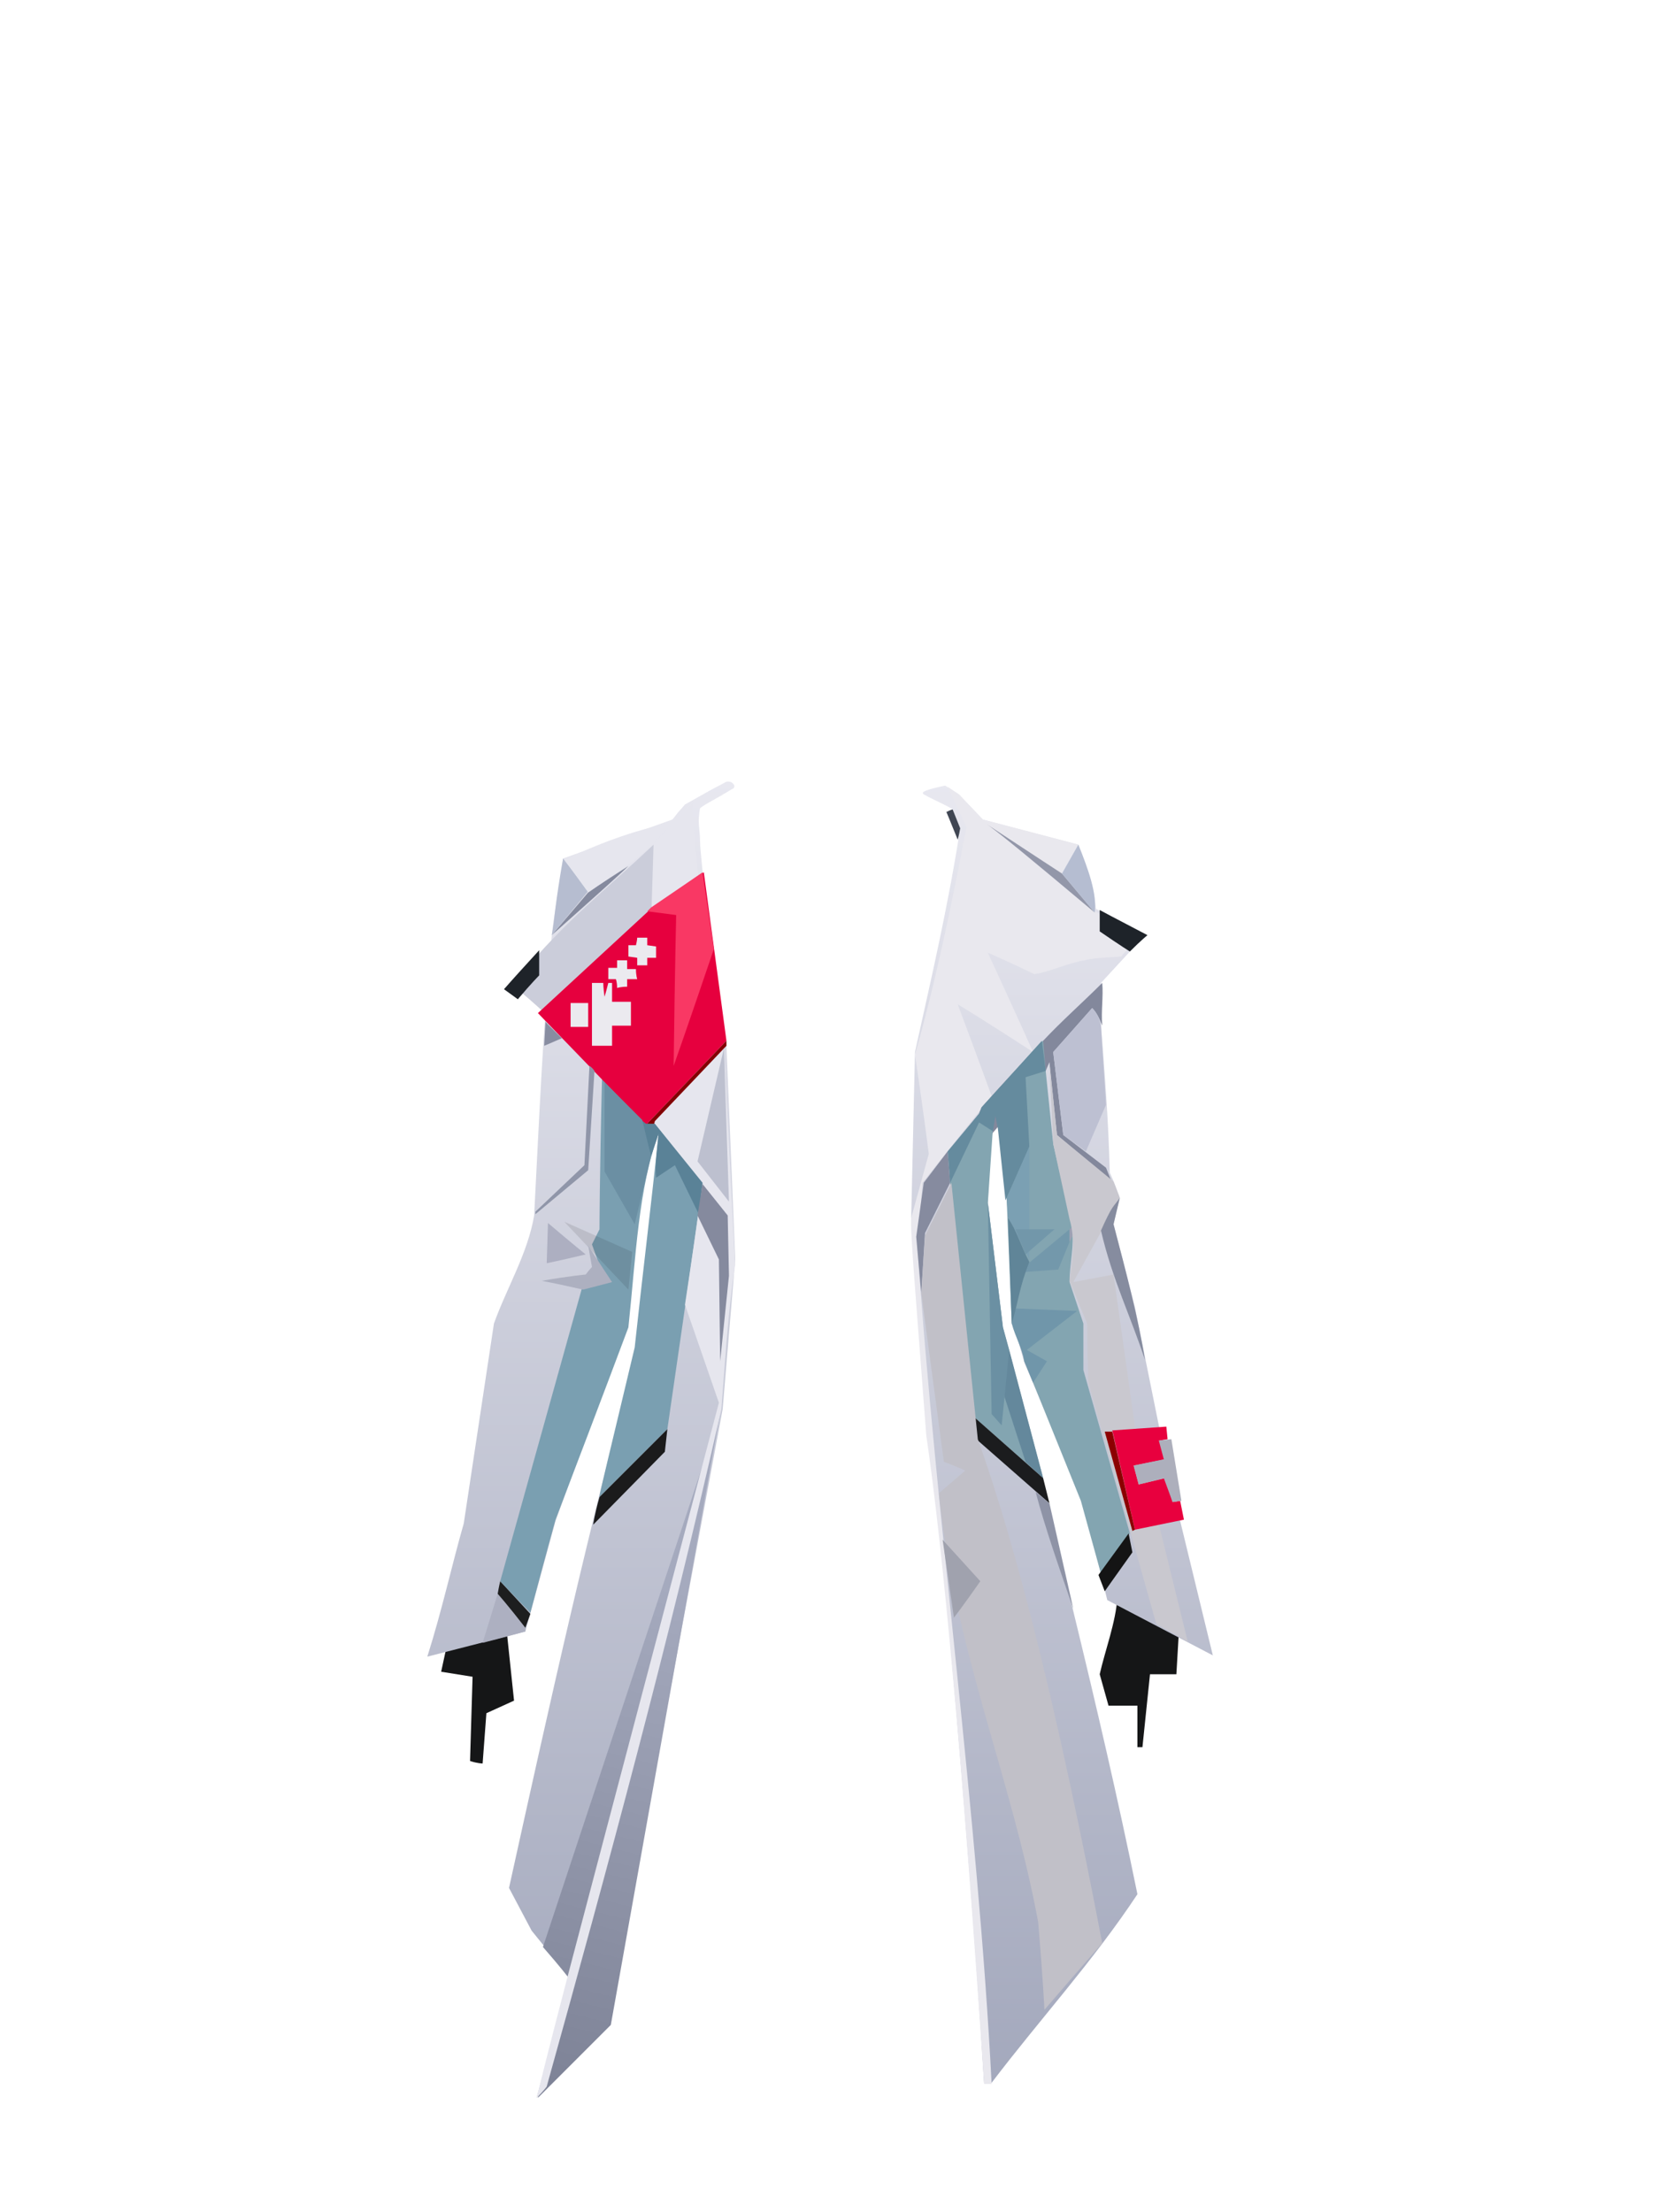 <?xml version="1.0" encoding="UTF-8"?><svg width="1320px" height="1760px" viewBox="0 0 1320 1760" version="1.1" xmlns="http://www.w3.org/2000/svg" xmlns:xlink="http://www.w3.org/1999/xlink"><defs><linearGradient x1="50%" y1="0%" x2="50%" y2="98%" id="id-57902"><stop stop-color="#E8E8F0" offset="0%"></stop><stop stop-color="#A4A9BD" offset="100%"></stop></linearGradient><linearGradient x1="51%" y1="24%" x2="46%" y2="100%" id="id-57903"><stop stop-color="#A5AABE" offset="0%"></stop><stop stop-color="#7E8397" offset="100%"></stop></linearGradient></defs><g transform=" translate(340,621)" id="id-57904"><path d=" M 16,686 L 11,709 L 36,713 L 34,780 C 40,782 44,782 44,782 L 47,742 L 69,732 L 63,675 L 16,686 Z" fill="#151617" id="id-57905"></path><path d=" M 549,650 C 548,669 539,693 535,711 L 542,736 L 565,736 L 565,769 L 569,769 L 575,711 L 596,711 L 598,677 L 549,650 Z" fill="#151617" id="id-57906"></path><path d=" M 236,2 C 226,7 216,13 205,19 L 195,31 L 108,62 C 106,83 101,102 99,124 C 92,195 89,270 85,346 C 80,376 63,404 53,432 L 29,591 C 19,626 12,659 0,697 L 78,677 L 102,589 L 158,436 L 165,365 L 175,308 L 184,281 L 169,445 C 129,591 97,736 65,881 L 83,915 L 113,952 L 87,1048 L 144,988 L 235,500 L 245,381 L 238,210 L 219,72 C 218,61 217,53 217,48 C 217,42 216,37 216,33 C 216,31 216,27 217,22 C 222,18 231,14 242,7 C 248,5 241,-2 236,2 Z M 395,11 C 404,16 414,20 418,23 L 424,38 C 414,102 401,157 388,216 L 385,348 C 406,577 429,806 443,1036 L 449,1036 C 487,986 530,939 565,886 C 534,734 495,585 458,436 L 446,336 C 447,311 448,282 453,260 C 460,317 466,374 466,431 L 475,463 L 522,573 L 541,652 L 625,696 L 599,589 L 582,513 L 563,419 L 546,353 C 549,339 551,332 551,332 C 546,318 543,312 543,312 C 542,271 539,233 536,194 C 536,183 536,173 536,161 L 571,123 L 532,102 C 530,84 525,68 518,51 L 442,31 L 423,11 L 412,4 C 398,7 392,9 395,11 Z" fill="url(#id-57902)" id="id-57907"></path><path d=" M 92,928 C 106,944 112,952 112,952 C 96,1016 88,1048 88,1048 C 127,1009 146,990 146,990 L 233,503 C 139,786 92,928 92,928 Z" fill="url(#id-57903)" id="id-57908"></path><path d=" M 414,5 L 423,11 L 442,31 C 492,44 518,51 518,51 L 501,80 L 529,103 C 555,116 567,123 567,123 C 557,134 552,140 552,140 C 539,141 530,141 523,143 C 510,145 496,152 483,154 C 458,142 446,137 446,137 C 470,189 482,216 482,216 C 442,190 422,178 422,178 C 440,226 449,251 449,251 C 412,297 394,320 394,320 L 390,372 C 405,590 438,822 449,1037 L 443,1037 C 426,781 410,609 397,521 C 389,415 384,357 385,348 L 399,297 C 395,266 392,245 388,218 C 404,162 417,100 429,37 L 414,5 Z" fill="#E9E8EE" id="id-57909"></path><path d=" M 444,34 C 485,61 505,74 505,74 L 531,105 C 481,63 452,39 444,34 Z" fill="#9397A9" id="id-57910"></path><path d=" M 78,677 C 56,683 44,686 44,686 C 52,660 56,647 56,647 L 78,674 C 78,676 78,677 78,677 Z" fill="#ADB0C1" id="id-57911"></path><path d=" M 78,674 C 64,656 56,647 56,647 C 57,641 58,637 58,637 L 82,663 L 78,674 Z" fill="#1D1E1F" id="id-57912"></path><path d=" M 82,662 C 95,613 102,588 102,588 C 141,486 160,435 160,435 C 166,378 168,324 184,281 C 178,339 171,395 165,451 C 146,531 136,571 137,570 C 173,534 191,516 191,516 C 210,386 219,320 219,320 C 194,289 181,273 181,273 C 176,273 174,273 174,273 C 150,249 139,237 139,237 C 137,317 137,357 137,357 C 133,365 131,369 131,369 C 135,380 137,386 137,386 L 123,404 L 58,637 C 74,654 82,662 82,662 Z" fill="#7A9FB1" id="id-57913"></path><path d=" M 160,405 C 126,369 109,351 109,351 L 163,375 C 161,395 160,405 160,405 Z" fill="#000000" opacity="0.099" id="id-57914"></path><path d=" M 126,377 C 105,382 95,384 95,384 L 96,352 C 116,369 126,377 126,377 Z" fill="#ADAFC1" id="id-57915"></path><path d=" M 137,570 C 133,584 132,592 132,592 L 189,534 L 191,516 C 155,552 137,570 137,570 Z" fill="#1B1B1C" id="id-57916"></path><path d=" M 212,17 C 189,41 178,52 178,52 L 129,224 L 181,273 C 206,305 219,321 219,321 C 210,385 205,417 205,417 C 223,469 232,495 232,495 C 152,798 112,950 112,950 C 95,1015 87,1048 87,1048 C 93,1042 95,1039 95,1039 C 144,863 192,686 234,500 C 237,462 239,424 245,385 L 236,213 C 216,87 208,22 212,17 Z" fill="#E6E6EE" id="id-57917"></path><path d=" M 180,51 C 142,87 101,119 68,163 C 102,190 139,231 173,259 C 178,121 180,51 180,51 Z" fill="#CBCDDA" id="id-57918"></path><path d=" M 220,73 C 192,92 179,101 179,101 L 88,185 C 145,244 174,274 174,274 L 238,207 C 226,118 220,73 220,73 Z" fill="#E6003E" id="id-57919"></path><path d=" M 174,274 C 178,274 180,274 180,274 C 181,272 181,271 181,271 L 238,211 L 238,207 C 195,252 174,274 174,274 Z" fill="#830002" id="id-57920"></path><path d=" M 196,227 C 197,147 198,107 198,107 L 175,104 L 178,101 C 206,82 219,73 219,73 L 228,134 C 207,196 196,227 196,227 Z" fill="#F93864" id="id-57921"></path><path d=" M 114,177 C 123,177 128,177 128,177 C 128,190 128,196 128,196 L 114,196 C 114,183 114,177 114,177 Z" fill="#EBEAEF" id="id-57922"></path><path d=" M 131,211 C 142,211 147,211 147,211 C 147,200 147,195 147,195 C 157,195 162,195 162,195 C 162,182 162,176 162,176 C 152,176 147,176 147,176 C 147,166 147,161 147,161 C 145,161 144,161 144,161 C 142,169 141,172 141,172 C 140,165 140,161 140,161 L 131,161 C 131,194 131,211 131,211 Z" fill="#EBEAEF" id="id-57923"></path><path d=" M 159,164 C 154,164 151,165 151,165 C 151,160 150,158 150,158 C 146,158 144,158 144,158 C 144,152 144,149 144,149 C 149,149 151,149 151,149 L 151,143 C 156,143 159,143 159,143 C 159,147 159,150 159,150 C 164,150 166,150 166,150 C 166,155 167,158 167,158 L 159,158 C 159,162 159,164 159,164 Z" fill="#EBEAEF" id="id-57924"></path><path d=" M 182,141 C 177,141 175,141 175,141 C 175,145 175,147 175,147 C 170,147 167,147 167,147 C 167,143 167,141 167,141 L 160,140 C 160,134 160,131 160,131 C 164,131 166,131 166,131 C 167,127 167,125 167,125 C 172,125 175,125 175,125 C 175,129 175,131 175,131 L 182,132 C 182,138 182,141 182,141 Z" fill="#EBEAEF" id="id-57925"></path><path d=" M 160,68 C 138,82 128,89 128,89 L 99,123 C 135,91 155,73 160,68 Z" fill="#858A9E" id="id-57926"></path><path d=" M 128,88 L 108,62 C 105,79 103,93 102,101 C 101,110 100,118 99,123 L 128,88 Z" fill="#B6BDD0" id="id-57927"></path><path d=" M 128,89 C 115,71 109,63 109,63 C 141,48 170,38 194,34 C 198,26 204,19 212,16 L 178,52 C 163,66 145,77 128,89 Z" fill="#E6E6EE" id="id-57928"></path><path d=" M 216,345 L 197,306 L 182,316 C 181,304 183,293 184,281 L 178,299 L 170,270 L 174,273 L 181,273 L 219,320 L 216,345 Z" fill="#5A8297" id="id-57929"></path><polygon points="219 321 215 346 232 381 233 462 240 394 239 346" fill="#858A9E" id="id-57930"></polygon><polygon points="240 335 215 303 236 213" fill="#BDC0CF" id="id-57931"></polygon><polygon points="165 353 141 311 141 240 171 270 178 299" fill="#6B8FA3" id="id-57932"></polygon><path d=" M 133,231 C 131,228 129,227 129,227 L 125,306 L 86,343 L 86,345 L 128,310 L 133,231 Z" fill="#9096A9" id="id-57933"></path><path d=" M 107,205 C 98,209 93,211 93,211 L 94,192 L 107,205 Z" fill="#888DA1" id="id-57934"></path><polygon points="393 408 389 363 395 320 414 295 416 320 396 360" fill="#868B9F" id="id-57935"></polygon><path d=" M 416,320 L 415,295 L 439,265 L 441,260 C 457,242 473,225 490,207 C 505,191 521,177 537,161 C 538,172 536,183 537,195 C 535,190 533,185 529,181 L 498,216 L 506,282 L 540,308 L 544,318 C 515,294 501,282 501,282 L 495,224 L 492,231" fill="#83889C" id="id-57936"></path><path d=" M 450,277 L 446,336 L 458,435 L 490,555 L 429,501 L 416,320 L 415,295 L 440,265 L 441,260 L 490,207 L 492,231 L 498,289 L 513,354 C 515,371 511,384 511,399 L 522,432 L 522,469 L 559,599 L 536,631 L 520,573 L 482,479 L 475,462 C 473,449 470,437 465,432 L 461,334 L 455,277 L 452,261 L 450,277 Z" fill="#83A5B1" id="id-57937"></path><polygon points="490 555 476 542 453 471 463 453" fill="#64889C" id="id-57938"></polygon><polygon points="457 513 449 504 446 336 458 435 463 453" fill="#6B90A3" id="id-57939"></polygon><path d=" M 468,420 L 517,422 L 477,453 L 493,462 L 482,479 L 475,462 C 473,451 468,443 465,432 L 468,420 Z" fill="#7096AA" id="id-57940"></path><polygon points="475 391 502 389 511 367 511 357 476 386" fill="#7398AB" id="id-57941"></polygon><polygon points="511 367 511 357 520 349" fill="#9EA1B4" id="id-57942"></polygon><path d=" M 479,290 L 479,381 L 462,347 L 461,332 C 473,304 479,290 479,290 Z" fill="#7BA0B3" id="id-57943"></path><polygon points="492 231 476 236 479 291 460 334 454 277 452 267 450 279 439 272 416 320 414 295 439 265 441 260 489 207" fill="#658B9E" id="id-57944"></polygon><path d=" M 462,348 C 469,358 473,372 479,383 C 471,403 470,416 465,432 L 462,348 Z" fill="#608598" id="id-57945"></path><path d=" M 524,295 L 540,258 L 536,195 C 535,190 533,185 529,181 L 498,216 L 506,282 L 524,295 Z" fill="#BDC0D2" id="id-57946"></path><polygon points="476 377 499 357 468 357" fill="#7297AA" id="id-57947"></polygon><path d=" M 551,332 L 514,399 L 546,393 L 563,514 L 605,685 L 580,671 L 526,479 C 525,447 525,432 525,432 L 511,398 C 513,382 516,366 511,349 L 498,289 L 495,225 L 501,282 L 546,319 L 551,332 Z" fill="#C9C8CF" id="id-57948"></path><path d=" M 551,332 L 546,353 C 556,391 566,429 571,461 C 560,427 545,397 536,358 C 540,349 543,343 545,340 C 547,337 549,335 551,332 Z" fill="#868C9F" id="id-57949"></path><polygon points="602 588 563 596 545 517 588 514 589 524 583 525 587 540 562 545 566 560 587 555 593 574 599 573" fill="#E8003E" id="id-57950"></polygon><polygon points="545 518 539 518 561 597 563 596" fill="#8C0000" id="id-57951"></polygon><polygon points="582 525 592 524 600 573 593 574 586 555 566 560 562 545 586 540" fill="#ADAFBC" id="id-57952"></polygon><polygon points="495 575 430 518 429 501 490 555" fill="#1B1C1E" id="id-57953"></polygon><path d=" M 484,566 L 495,575 L 514,659 C 503,627 492,596 484,566 Z" fill="#8E93A6" id="id-57954"></path><path d=" M 147,399 C 132,403 124,405 124,405 C 102,400 91,398 91,398 C 114,394 126,393 126,393 C 129,389 131,387 131,387 L 128,370 C 141,390 147,399 147,399 Z" fill="#ADB0C0" id="id-57955"></path><path d=" M 61,166 C 68,171 72,174 72,174 C 83,161 89,155 89,155 L 89,135 C 78,147 68,158 61,166 Z" fill="#1E2329" id="id-57956"></path><path d=" M 559,136 C 568,127 573,123 573,123 C 548,110 535,103 535,103 L 535,120 C 551,131 559,136 559,136 Z" fill="#1E2329" id="id-57957"></path><path d=" M 558,599 C 560,609 561,614 561,614 C 546,635 539,645 539,645 L 534,632 C 550,610 558,599 558,599 Z" fill="#141414" id="id-57958"></path><path d=" M 491,978 C 521,943 537,925 537,925 C 503,747 470,613 438,524 C 424,388 417,320 417,320 C 403,348 396,362 396,362 C 394,393 393,408 393,408 C 405,497 411,542 411,542 C 422,546 428,549 428,549 C 414,561 407,567 407,567 C 420,694 464,790 486,908 C 490,955 491,978 491,978 Z" fill="#C1C0C8" id="id-57959"></path><path d=" M 440,637 C 426,657 419,666 419,666 L 410,604 C 430,626 440,637 440,637 Z" fill="#A0A2AE" id="id-57960"></path><path d=" M 518,51 L 505,74 L 531,105 C 533,90 526,71 518,51 Z" fill="#B5BDD1" id="id-57961"></path><path d=" M 422,47 C 416,32 413,25 413,25 C 417,23 418,23 418,23 L 424,38 C 423,44 422,47 422,47 Z" fill="#404653" id="id-57962"></path></g></svg>